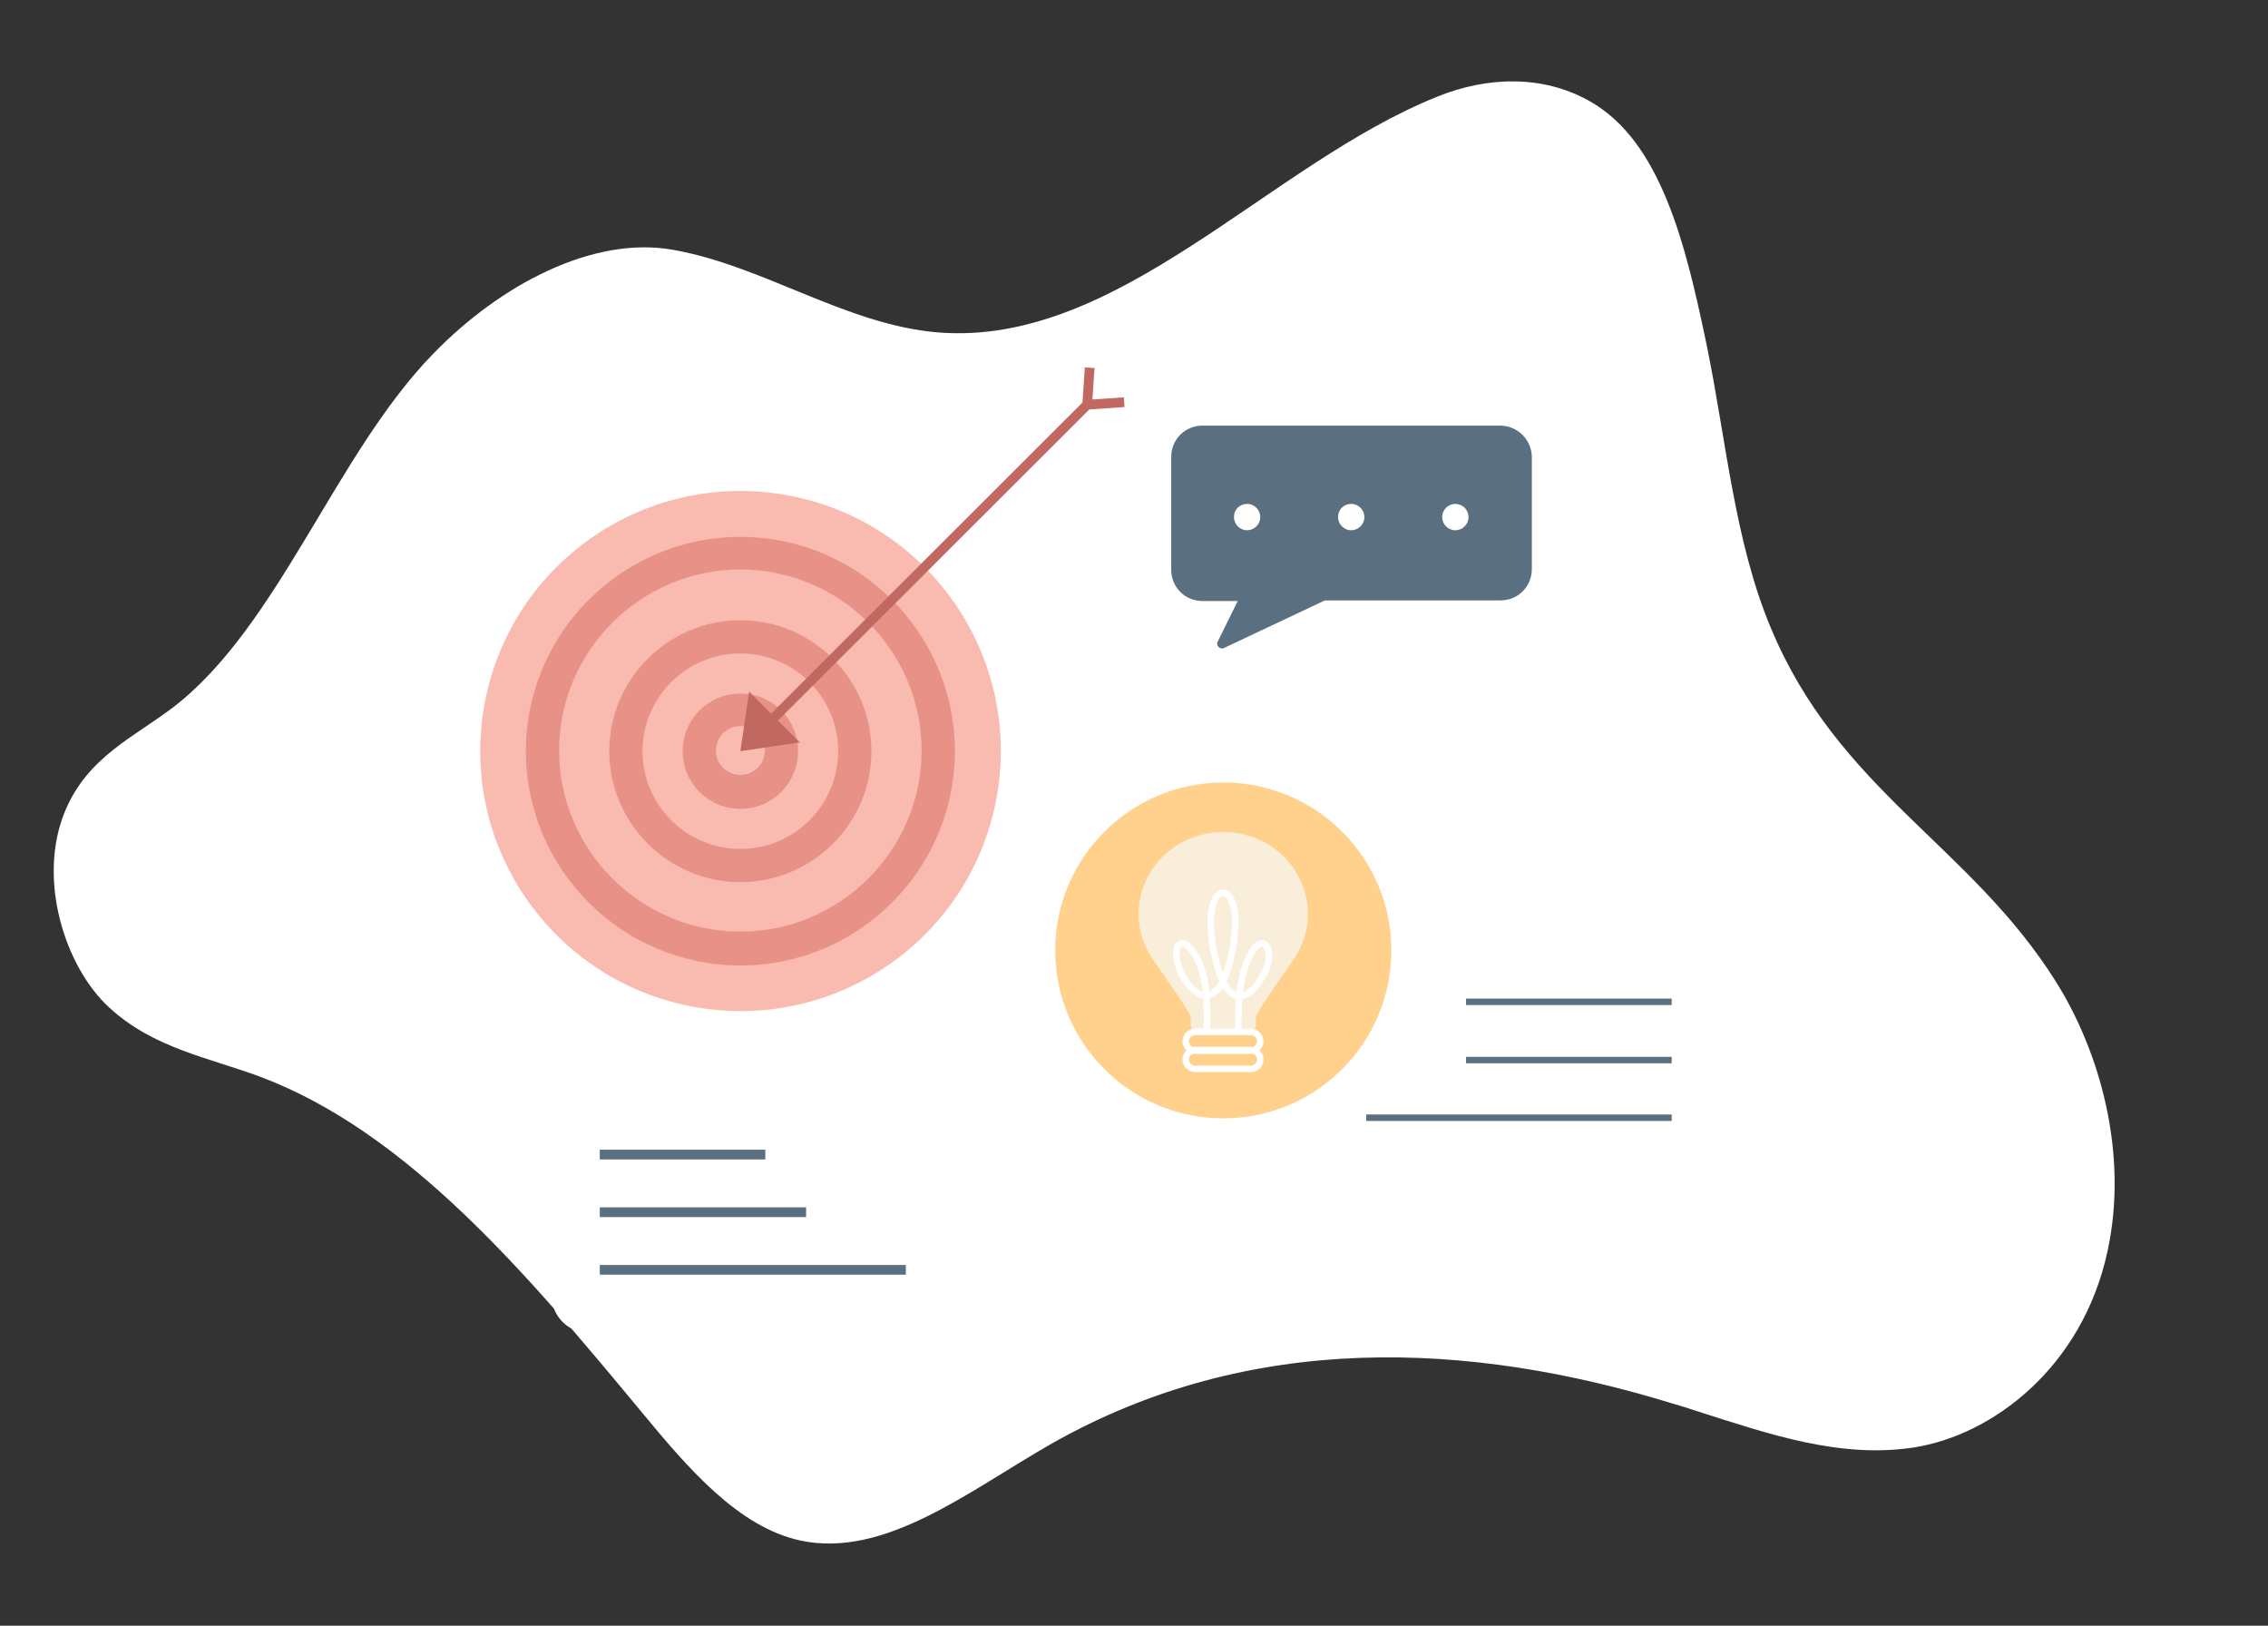 <svg width="240" height="172" viewBox="0 0 240 172" fill="none" xmlns="http://www.w3.org/2000/svg">
<rect x="0" y="0" width="240" height="172" fill="#333333" stroke="none"/>
<g clip-path="url(#clip0_3563_2499)">
<path d="M179.695 149.339C178.75 149.015 177.834 148.741 176.885 148.464C155.504 141.896 132.327 140.799 111.283 152.739C102.581 157.692 93.642 164.934 84.647 162.979C78.092 161.531 72.799 155.334 67.826 149.31C55.723 134.713 43.113 119.781 27.546 113.923C22.084 111.897 16.195 110.893 11.54 106.581C6.852 102.267 3.885 92.957 6.908 85.767C9.296 80.06 14.253 77.95 18.361 74.803C29.502 66.217 35.522 47.985 45.866 37.404C52.964 30.095 62.758 24.95 71.158 26.419C80.749 28.089 89.496 34.352 99.23 35.169C118.336 36.723 134.226 17.395 152.093 10.225C157.353 8.094 163.248 7.896 168.205 10.695C175.755 14.927 178.375 25.89 180.545 36.236C182.686 46.532 183.494 57.094 187.37 66.389C194.536 83.627 208.466 89.388 217.557 103.862C222.177 111.202 225.28 122.016 223.014 132.401C220.34 144.723 210.806 151.864 202.497 153.146C194.734 154.333 187.206 151.739 179.695 149.339Z" fill="white"/>
<g clip-path="url(#clip1_3563_2499)">
<g clip-path="url(#clip2_3563_2499)">
<path d="M179.289 99.893H127.988C125.334 99.893 123.21 102.014 123.21 104.666V121.968C123.21 124.619 125.334 126.741 127.988 126.741H133.298L130.178 133.038C129.847 133.635 130.51 134.298 131.174 134.033L146.571 126.807H179.223C181.877 126.807 184.001 124.686 184.001 122.034V104.732C184.001 102.014 181.877 99.893 179.289 99.893Z" fill="white"/>
<path d="M129.448 118.322C139.271 118.322 147.234 110.368 147.234 100.556C147.234 90.744 139.271 82.79 129.448 82.79C119.625 82.79 111.662 90.744 111.662 100.556C111.662 110.368 119.625 118.322 129.448 118.322Z" fill="#FFD18D"/>
<path d="M138.408 96.711C138.408 91.938 134.426 88.026 129.449 88.026C124.471 88.026 120.489 91.938 120.489 96.711C120.489 98.699 121.219 100.555 122.347 102.014C122.945 102.876 125.998 107.118 125.998 107.649V108.444C125.998 108.908 126.396 109.306 126.86 109.306H129.05H129.847H132.037C132.501 109.306 132.9 108.908 132.9 108.444V107.649C132.9 107.118 135.952 102.876 136.55 102.014C137.678 100.489 138.408 98.699 138.408 96.711Z" fill="#F9EEDA"/>
<path d="M131.041 109.24C131.041 106.323 130.975 103.274 132.501 100.688C132.7 100.291 133.297 99.561 133.828 99.893C133.961 100.026 134.094 100.158 134.16 100.357C134.492 101.418 134.094 102.545 133.496 103.473C133.032 104.268 132.103 105.528 131.041 105.395C130.245 105.263 129.581 104.401 129.249 103.473C128.585 101.815 128.187 99.76 128.121 97.904C128.054 96.114 128.519 94.457 129.448 94.457H129.382C130.311 94.457 130.775 96.114 130.709 97.904C130.643 99.76 130.245 101.815 129.581 103.473C129.183 104.533 128.121 105.793 126.86 105.13C125.466 104.334 124.537 102.412 124.471 100.887C124.471 100.423 124.603 99.694 125.267 99.827C125.533 99.893 125.732 100.092 125.931 100.291C127.855 102.611 127.723 105.793 127.723 108.577C127.723 108.776 127.723 108.975 127.723 109.174" stroke="white" stroke-width="0.687" stroke-miterlimit="10"/>
<path d="M132.368 111.163H126.461C125.93 111.163 125.466 110.699 125.466 110.168C125.466 109.638 125.93 109.174 126.461 109.174H132.368C132.899 109.174 133.363 109.638 133.363 110.168C133.363 110.699 132.899 111.163 132.368 111.163Z" stroke="white" stroke-width="0.687" stroke-miterlimit="10"/>
<path d="M132.368 113.084H126.461C125.93 113.084 125.466 112.62 125.466 112.09C125.466 111.56 125.93 111.096 126.461 111.096H132.368C132.899 111.096 133.363 111.56 133.363 112.09C133.363 112.687 132.899 113.084 132.368 113.084Z" stroke="white" stroke-width="0.687" stroke-miterlimit="10"/>
<path d="M176.899 105.992H155.131" stroke="#5A7081" stroke-width="0.687" stroke-miterlimit="10" stroke-linejoin="round"/>
<path d="M176.899 112.157H155.131" stroke="#5A7081" stroke-width="0.687" stroke-miterlimit="10" stroke-linejoin="round"/>
<path d="M176.899 118.257H144.579" stroke="#5A7081" stroke-width="0.687" stroke-miterlimit="10" stroke-linejoin="round"/>
<path d="M62.407 115.059H96.983C99.24 115.059 101.032 116.848 101.032 119.102V136.935C101.032 139.189 99.24 140.979 96.983 140.979H92.47L95.059 146.282C95.324 146.812 94.793 147.343 94.262 147.144L81.255 141.045H62.407C60.15 141.045 58.358 139.255 58.358 137.001V119.036C58.358 116.848 60.15 115.059 62.407 115.059Z" fill="white"/>
<path d="M63.47 122.151H80.99" stroke="#5A7081" stroke-width="1.03" stroke-miterlimit="10" stroke-linejoin="round"/>
<path d="M63.47 128.251H85.304" stroke="#5A7081" stroke-width="1.03" stroke-miterlimit="10" stroke-linejoin="round"/>
<path d="M63.47 134.349H95.856" stroke="#5A7081" stroke-width="1.03" stroke-miterlimit="10" stroke-linejoin="round"/>
<path d="M105.532 83.961C108.021 68.972 97.874 54.806 82.868 52.32C67.863 49.834 53.681 59.97 51.192 74.959C48.704 89.948 58.851 104.114 73.856 106.599C88.862 109.085 103.044 98.949 105.532 83.961Z" fill="#F9BAAF"/>
<path d="M78.346 102.148C65.802 102.148 55.648 91.939 55.648 79.476C55.648 67.014 65.802 56.805 78.346 56.805C90.889 56.805 101.043 67.014 101.043 79.476C101.043 91.939 90.889 102.148 78.346 102.148ZM78.346 60.252C67.793 60.252 59.166 68.87 59.166 79.41C59.166 89.951 67.793 98.568 78.346 98.568C88.898 98.568 97.525 89.951 97.525 79.41C97.525 68.87 88.898 60.252 78.346 60.252Z" fill="#E89287"/>
<path d="M78.345 93.332C70.713 93.332 64.475 87.1 64.475 79.477C64.475 71.853 70.713 65.622 78.345 65.622C85.977 65.622 92.216 71.853 92.216 79.477C92.216 87.1 85.977 93.332 78.345 93.332ZM78.345 69.135C72.638 69.135 67.992 73.776 67.992 79.477C67.992 85.178 72.638 89.819 78.345 89.819C84.052 89.819 88.698 85.178 88.698 79.477C88.698 73.776 84.052 69.135 78.345 69.135Z" fill="#E89287"/>
<path d="M78.346 85.576C74.961 85.576 72.24 82.858 72.24 79.477C72.24 76.096 74.961 73.378 78.346 73.378C81.731 73.378 84.451 76.096 84.451 79.477C84.451 82.858 81.731 85.576 78.346 85.576ZM78.346 76.825C76.886 76.825 75.758 78.018 75.758 79.41C75.758 80.869 76.952 81.996 78.346 81.996C79.806 81.996 80.934 80.803 80.934 79.41C80.934 78.018 79.806 76.825 78.346 76.825Z" fill="#E89287"/>
<path d="M114.98 42.884L80.138 77.687" stroke="#C16861" stroke-width="1.03" stroke-miterlimit="10"/>
<path d="M79.275 73.179L78.346 79.476L84.65 78.548L79.275 73.179Z" fill="#C16861"/>
<path d="M115.312 38.906L115.047 42.818L118.962 42.552" stroke="#C16861" stroke-width="1.03" stroke-miterlimit="10"/>
<path d="M158.715 45.028H127.258C125.4 45.028 123.939 46.487 123.939 48.343V60.275C123.939 62.132 125.4 63.59 127.258 63.59H130.974L128.851 67.899C128.651 68.297 129.116 68.761 129.514 68.562L140.199 63.524H158.782C160.64 63.524 162.1 62.065 162.1 60.209V48.277C162.033 46.487 160.573 45.028 158.715 45.028Z" fill="#5A7081"/>
<path d="M154.004 56.1C154.774 56.1 155.398 55.476 155.398 54.708C155.398 53.939 154.774 53.315 154.004 53.315C153.234 53.315 152.61 53.939 152.61 54.708C152.61 55.476 153.234 56.1 154.004 56.1Z" fill="white"/>
<path d="M141.593 54.708C141.593 55.437 142.19 56.1 142.986 56.1C143.716 56.1 144.38 55.503 144.38 54.708C144.38 53.978 143.783 53.315 142.986 53.315C142.19 53.315 141.593 53.912 141.593 54.708Z" fill="white"/>
<path d="M130.576 54.708C130.576 55.437 131.173 56.1 131.97 56.1C132.7 56.1 133.364 55.503 133.364 54.708C133.364 53.978 132.766 53.315 131.97 53.315C131.173 53.315 130.576 53.912 130.576 54.708Z" fill="white"/>
</g>
</g>
</g>
<defs>
<clipPath id="clip0_3563_2499">
<rect width="240" height="172" fill="white"/>
</clipPath>
<clipPath id="clip1_3563_2499">
<rect width="137.313" height="137.313" fill="white" transform="translate(46.687 38.851)"/>
</clipPath>
<clipPath id="clip2_3563_2499">
<rect width="137.313" height="108.186" fill="white" transform="translate(46.687 38.851)"/>
</clipPath>
</defs>
</svg>
